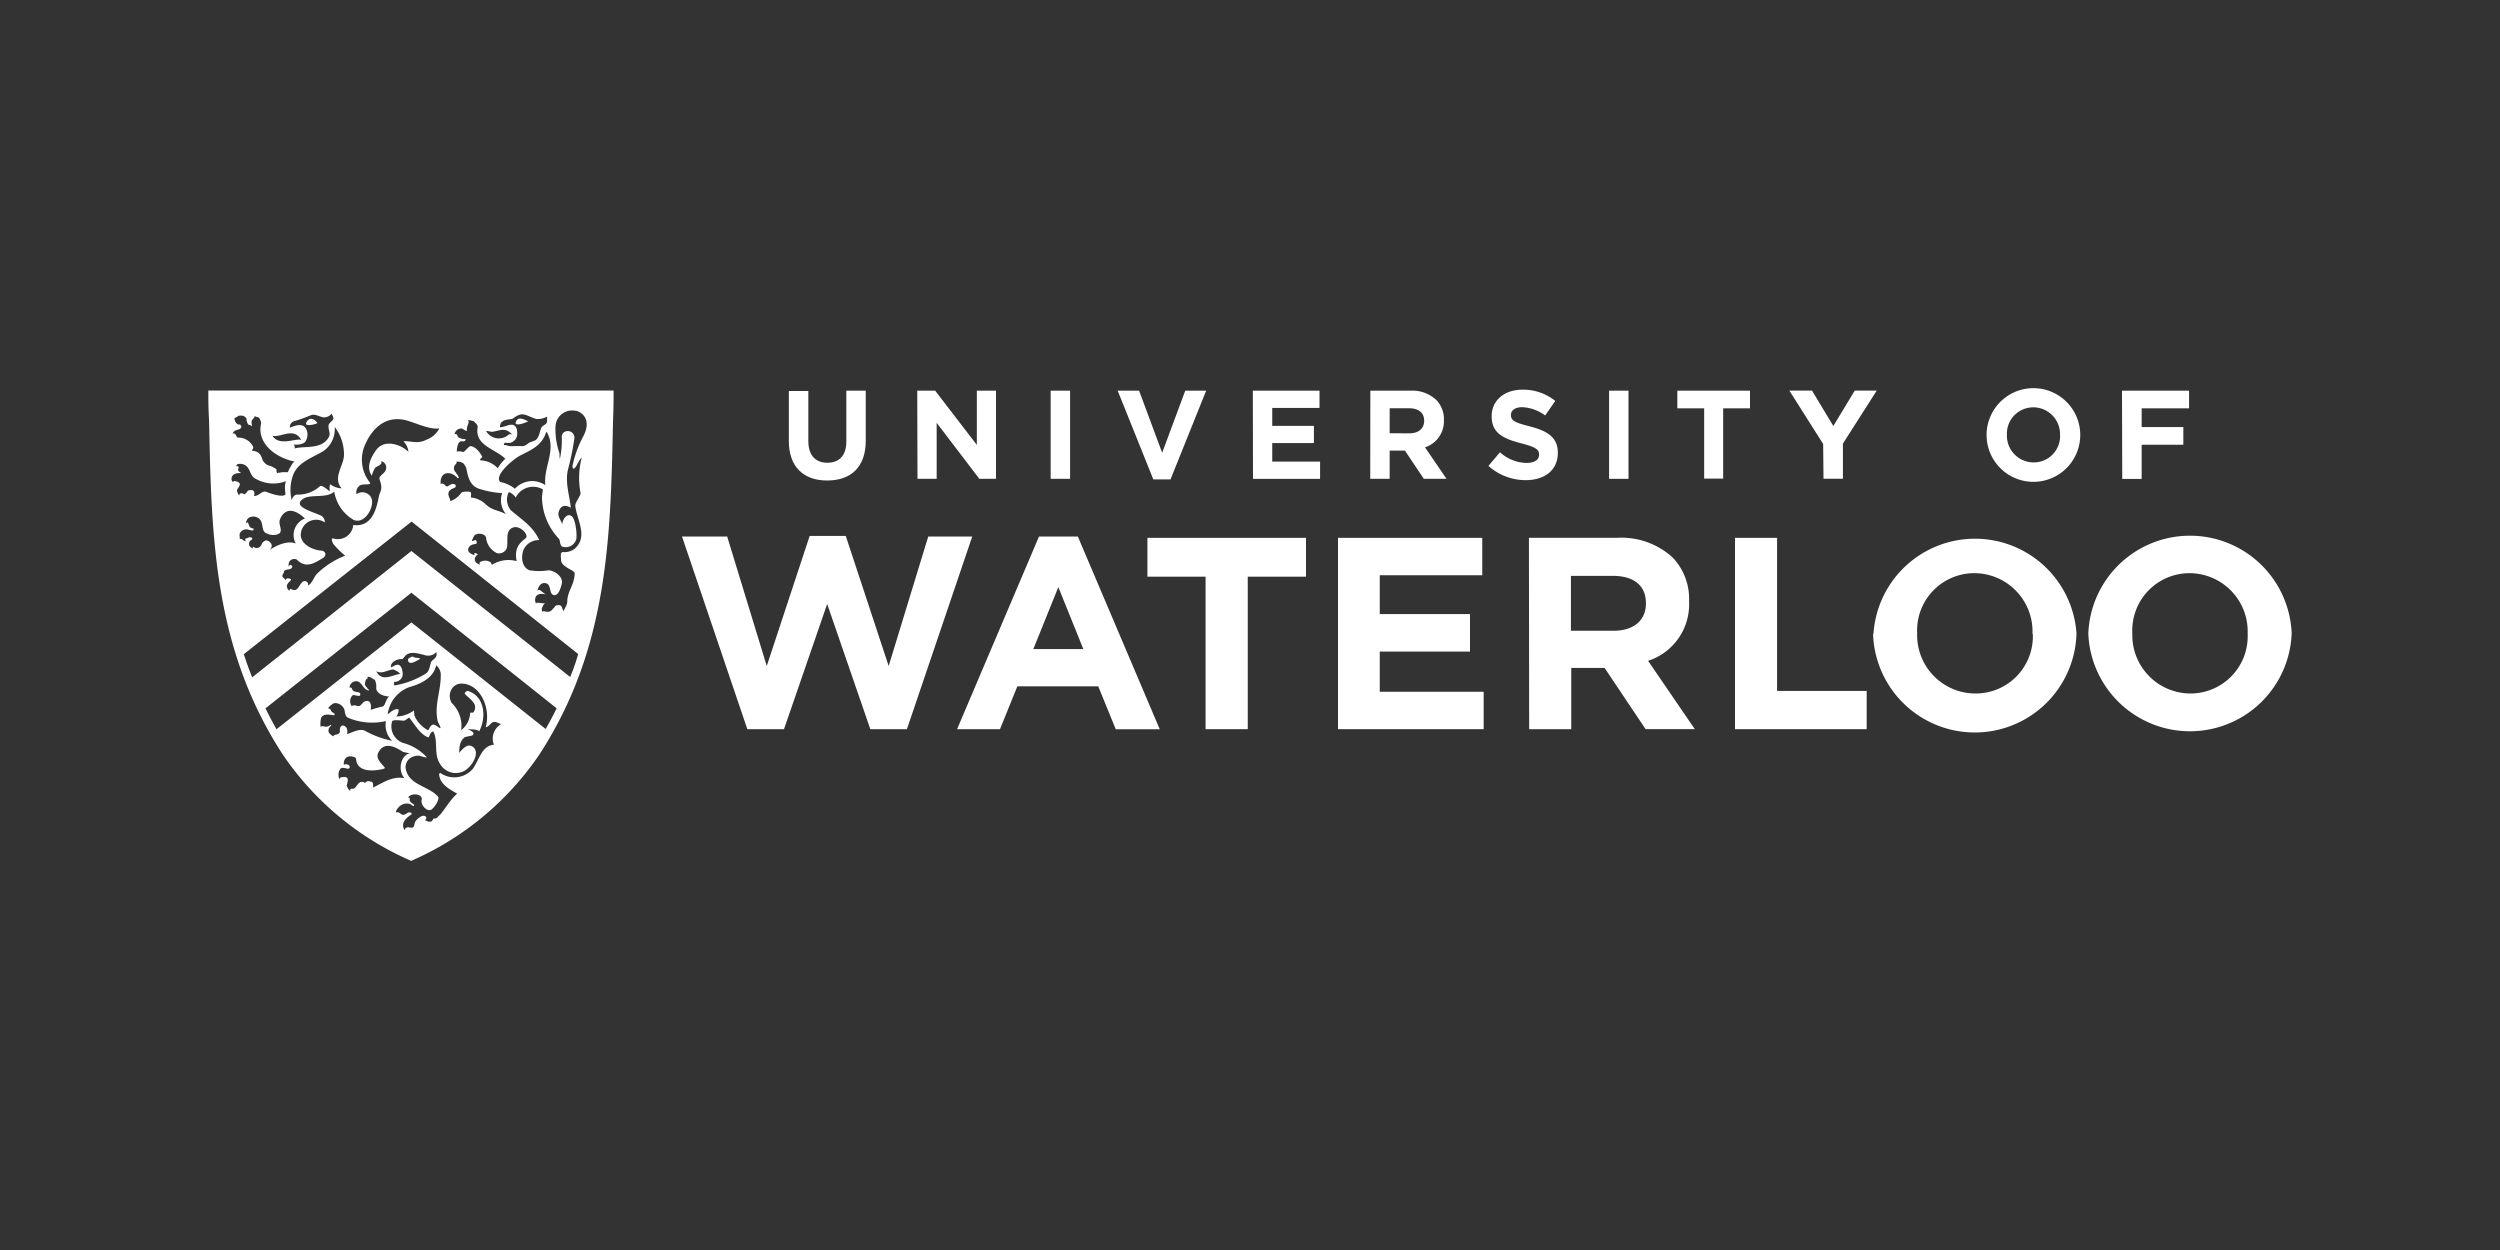<svg id="LOGO" xmlns="http://www.w3.org/2000/svg" viewBox="0 0 300 150"><rect x="0" y="0" width="300" height="150" fill="#333333" stroke="none"/><defs><style>.cls-1{fill:#fff;}</style></defs><title>Ontario-Education-Institution</title><polygon class="cls-1" points="81.84 64.38 87.26 64.38 92.01 79.92 97.16 64.31 101.49 64.31 106.64 79.92 111.39 64.38 116.67 64.38 108.83 87.5 104.44 87.5 99.26 72.48 94.08 87.5 89.68 87.5 81.84 64.38"/><path class="cls-1" d="M130,77.89l-3-7.44-3,7.44Zm-5.32-13.51h4.66l9.83,23.13h-5.28l-2.1-5.15h-9.71L120,87.5h-5.15Z"/><polygon class="cls-1" points="144.67 69.2 137.69 69.2 137.69 64.54 156.72 64.54 156.72 69.2 149.73 69.2 149.73 87.5 144.67 87.5 144.67 69.2"/><polygon class="cls-1" points="160.56 64.54 177.87 64.54 177.87 69.03 165.57 69.03 165.57 73.69 176.4 73.69 176.4 78.19 165.57 78.19 165.57 83.01 178.04 83.01 178.04 87.5 160.56 87.5 160.56 64.54"/><path class="cls-1" d="M193.64,75.69c2.46,0,3.87-1.31,3.87-3.25v-.06c0-2.17-1.51-3.28-4-3.28h-5v6.59ZM183.47,64.54H194a9.14,9.14,0,0,1,6.69,2.33,7.19,7.19,0,0,1,2,5.24v.07a7.13,7.13,0,0,1-4.92,7.12l5.61,8.2h-5.91l-4.92-7.35h-4V87.5h-5.05Z"/><polygon class="cls-1" points="208.2 64.54 213.25 64.54 213.25 82.91 224 82.91 224 87.5 208.2 87.5 208.2 64.54"/><path class="cls-1" d="M243.9,76.09V76a7,7,0,0,0-6.95-7.22A6.87,6.87,0,0,0,230.06,76V76a7,7,0,0,0,7,7.22,6.86,6.86,0,0,0,6.88-7.15m-19.12,0V76A12.21,12.21,0,0,1,249.18,76V76a12.21,12.21,0,0,1-24.41.07"/><path class="cls-1" d="M269.72,76.09V76a7,7,0,0,0-7-7.22A6.87,6.87,0,0,0,255.88,76V76a7,7,0,0,0,6.95,7.22,6.87,6.87,0,0,0,6.89-7.15m-19.12,0V76A12.21,12.21,0,0,1,275,76V76a12.21,12.21,0,0,1-24.4.07"/><path class="cls-1" d="M94.66,52.92v-6H97v6c0,1.72.86,2.61,2.28,2.61s2.28-.86,2.28-2.54V46.88h2.33v6c0,3.2-1.8,4.78-4.64,4.78S94.66,56,94.66,52.92Z"/><path class="cls-1" d="M110.07,46.88h2.15l5,6.51V46.88h2.3V57.46h-2l-5.12-6.72v6.72h-2.3Z"/><path class="cls-1" d="M126.08,46.88h2.33V57.46h-2.33Z"/><path class="cls-1" d="M134.12,46.88h2.57l2.77,7.45,2.77-7.45h2.51l-4.28,10.65H138.4Z"/><path class="cls-1" d="M150.34,46.88h8v2.07h-5.67v2.15h5v2.07h-5v2.22h5.74v2.07h-8.05Z"/><path class="cls-1" d="M164.44,46.88h4.84A4.21,4.21,0,0,1,172.36,48a3.32,3.32,0,0,1,.91,2.42v0A3.29,3.29,0,0,1,171,53.68l2.58,3.78h-2.72l-2.27-3.39h-1.83v3.39h-2.33ZM169.12,52c1.13,0,1.78-.6,1.78-1.5v0c0-1-.69-1.51-1.83-1.51h-2.31v3Z"/><path class="cls-1" d="M178.61,55.91,180,54.27a4.85,4.85,0,0,0,3.16,1.28c1,0,1.53-.38,1.53-1v0c0-.59-.36-.89-2.13-1.35C180.41,52.64,179,52,179,49.95v0c0-1.92,1.54-3.19,3.7-3.19a6.12,6.12,0,0,1,3.93,1.35l-1.21,1.75a5,5,0,0,0-2.75-1c-.89,0-1.36.41-1.36.92v0c0,.7.45.92,2.28,1.39,2.15.56,3.35,1.33,3.35,3.17v0c0,2.1-1.6,3.28-3.88,3.28A6.73,6.73,0,0,1,178.61,55.91Z"/><path class="cls-1" d="M193.09,46.88h2.33V57.46h-2.33Z"/><path class="cls-1" d="M204.5,49h-3.22V46.88H210V49h-3.22v8.43H204.5Z"/><path class="cls-1" d="M218.78,53.28l-4.06-6.41h2.72L220,51.12l2.57-4.25h2.64l-4.06,6.36v4.22h-2.33Z"/><path class="cls-1" d="M238.39,52.2v0a5.62,5.62,0,0,1,11.24,0v0a5.62,5.62,0,0,1-11.24,0Zm8.81,0v0a3.21,3.21,0,0,0-3.2-3.32,3.16,3.16,0,0,0-3.17,3.29v0a3.21,3.21,0,0,0,3.2,3.32A3.16,3.16,0,0,0,247.21,52.2Z"/><path class="cls-1" d="M254.64,46.88h8.05V49H257v2.25h5v2.12h-5v4.1h-2.33Z"/><path class="cls-1" d="M29.33,50s0,0,0,0Z"/><path class="cls-1" d="M59,67.53s0,0,0,0Z"/><path class="cls-1" d="M52.75,97.75l0,0,0,0Z"/><path class="cls-1" d="M63.38,50.56h0S63.43,50.53,63.38,50.56Z"/><path class="cls-1" d="M36.74,50.75c.25-.62.85-.69,1.34,0,0,0,0,0-.08.07C37.57,51,36.57,51.16,36.74,50.75Zm36.89-3.89v.47q0,1.63-.07,3.25c-.29,14-.57,27.27-8.86,40a35.9,35.9,0,0,1-15.17,12.64l-.19.09-.19-.09A35.87,35.87,0,0,1,33.95,90.57c-8.29-12.73-8.57-26-8.86-40Q25,49,25,47.33v-.47Zm-7.76,5.56s-.25-.81-.35-.5C65,53.49,63.72,54,62.45,54.65c-.88.45-3.23,2.44-2.41,3.19a4.1,4.1,0,0,1,1.75.81A2.84,2.84,0,0,1,64,57.73a3,3,0,0,1,1.44.48C65.21,56.25,66.55,54.34,65.88,52.41ZM60,51.27c.63,0,1.53-.68,1.91,0a1,1,0,0,1,.14.38s0,.05,0,.08a1.85,1.85,0,0,1,0,.51,1,1,0,0,1-.26.56,1.46,1.46,0,0,1-.16.13l-.07.06a1,1,0,0,1-.22.11.57.57,0,0,1-.18.05h-.11l-.22,0c-.15,0-.17-.07-.27,0a.39.39,0,0,0-.1.27,1,1,0,0,1,.28,0,2.36,2.36,0,0,0,.42.11,2.88,2.88,0,0,0,.54,0h.53l.26,0a1.47,1.47,0,0,0,.32,0,1.77,1.77,0,0,0,.32-.14c.13-.08.25-.18.38-.27s.52-.14.71-.3l-.08.07c.55-.26.59-1,.8-1.52.15-.36.56-.34.71-.73,0-.11,0-.68,0-.65a2.27,2.27,0,0,1-1.27.29c-1.25-.35-1.57-1-2.77-.1-.36.26-1,0-1.49.56A1.06,1.06,0,0,0,60,51.27Zm-1.67.45a1.76,1.76,0,0,0,2.7.44.45.45,0,0,1,.44,0c-.86-1-1.62-.41-2.39-.35C58.9,51.85,58.6,51.69,58.36,51.73Zm-3.79.37c.06,0,.26,0,.3.06s.06.19.13.28.16.11.28.16a1.13,1.13,0,0,0,.58.1l0,0c.1.06,0,.23-.12.26s-.31,0-.42,0c-.5.18-.5,1.42-.44,1.28s.45-.06.69,0,.68-.71.94-.69c.6.05,1.17.81,1.4,1.3,0,.09-.25.09-.27.4a3,3,0,0,1,2.12.95,5.15,5.15,0,0,1,.91-1.14c-1.24-1.21-3.7-1.58-3.32-3.77.05-.28-.27-.53-.41-.67s-.52-.16-.75-.22c.24.49-.19.53-.13,1.31,0,0-.07,0-.1,0a3.12,3.12,0,0,1-.42-.24.52.52,0,0,0-.39,0,.53.53,0,0,0-.24.1,1.09,1.09,0,0,0-.26.31l-.05.07A.39.39,0,0,0,54.57,52.09Zm-1.68,6c.5-.25.57.43.89.25s.51-.35.79-.23.12.39,0,.44C53.11,59,54.26,60,54,60.15a2.74,2.74,0,0,0,1.35-1c.12-.18.8-.19,1.06-.12s0,.71.15.68a2.87,2.87,0,0,1,1.69.78c.85.8,1.5.69,2.48,1.22a2.61,2.61,0,0,1-.47-2.54,10.12,10.12,0,0,1-2.57-.46c-1.63-.4-1.53-2.07-1.82-2.75l-.1-.11c-.08-.28-.43-.41-.71-.45l-.09,0a1.44,1.44,0,0,0-.22,0,.12.12,0,0,1,0,.19s0,0,0,0,0,0,0,.05,0,0-.05.05,0,0,0,0a.65.65,0,0,0-.19.72.33.33,0,0,0,.07.14l.07.08c.07.07.11.23.22.3l.18.32c.09.08-.13.16-.18.09C54.09,56.45,52.78,56.58,52.88,58Zm10.3,6.42c.19-.5-.82-1.48-1.58-1.21-1,.35-.57,1.57-.75,2.43a1,1,0,0,1-1.18.65,2.28,2.28,0,0,1-1.32-1.86c-.13-.56-1.22-.63-1.46-.17-.67,1.3.4-.15.33.84,0,.17-.78,0-1,.63-.12.4.26.66.74.8.09,0-.09-.2,0-.25s.43.15.39.18c-.46.28-.57.93.24,1.21,0,0-.06-.23,0-.28a1.16,1.16,0,0,1,1.31,0h0l.06.08a1.15,1.15,0,0,0,.09.22A3.68,3.68,0,0,1,62,67.34C61.55,65.27,63.06,64.77,63.18,64.46ZM40.11,59c-1.06.91-3,.16-3.92,1s1.35,1.42,2.21,1.82a.9.9,0,0,1,.58.87,1.85,1.85,0,0,0-2.89,1.55c.06,1.08,1.38,1.75,2.47,1.84.46,0,.73.55.18.89-1,.61-2.06,1.29-3.11.19a.7.7,0,0,0-.93.27,1.3,1.3,0,0,0-.06.58c.06-.1.12-.24.21-.23s.23.12.22.2c-.09.54-.8.19-1,.61l0,0,0,.1c-.14.28-.34.47,0,.69,0-.05.18.23.17.28a.28.28,0,0,1,.29-.25l.16,0,.16.07c.17,0,0,.18,0,.23a1.1,1.1,0,0,0-.33.35.46.46,0,0,0-.09.35,1.35,1.35,0,0,0,.09.27c0,.05.07.08.11.13l.08.1c0-.13.15-.27.19-.24.88.51.93-.52,1.46-.88a.41.41,0,0,1,.6.48c.52-.28.68-1,1.09-1.43a10.05,10.05,0,0,1,3.37-2.16,10.35,10.35,0,0,1-1.4-1.38c-.16-.26-.35-.78,0-.68A1.85,1.85,0,0,0,42.39,63c2.19.28,2.76-1.79,3.06-3.35.14-.76.56-.82.1-2.12-.19-.54,1-.72.77-1.65a.85.85,0,0,0-.56-.55c.18.5-.66.63-.76.84a3,3,0,0,0-.38.92c-.71-1-.14-2.18.53-3.1,1-1.35,3-.64,3.86.23a2,2,0,0,0-.6-1.26c.8-.1,1.66.38,2.75-.19a2.82,2.82,0,0,0,1.56-1.36c-1.34.18-3.15-.85-4.35-1.05-2.25-.39-3.75,1.14-4.56,3a4.41,4.41,0,0,0,.58,4.55c.22.34-.77.12-1.16.32a1,1,0,0,0-.45,1.08,1.18,1.18,0,0,1,1.86.68c.16,1.19-1,2.92-2.2,2.4A4.82,4.82,0,0,1,40.11,59Zm.05-7.79a3.18,3.18,0,0,1-1.4,2.95c-1.42.84-3.19,1.36-3.68,3.13A5.15,5.15,0,0,0,35,60c.11-.33.31-.64.69-.65a3.89,3.89,0,0,0,2.7-1c.33-.23,1.2.72,1.18.59s-.06-.94.11-.8A2.32,2.32,0,0,0,41,58.6c-1.12-1.27.26-2.71.28-4A5.44,5.44,0,0,0,40.16,51.23Zm-5.37.11c.65-.26,1.52-.6,1.94.14a1.53,1.53,0,0,1,0,1.39c-.16.44-.93.56-1.51.49a.41.41,0,0,1,.12.47c1.31-.33,3.22.16,4.1-1.32.3-.5-.11-1,0-1.51.07-.25.41-.41.54-.67s-.18-.49-.17-.69a1.22,1.22,0,0,1-.84.47c-.58,0-1.09-.48-1.65-.27a20.3,20.3,0,0,1-2,.72A.72.72,0,0,0,34.79,51.34Zm-2.08,1c.85,1.27,2.78.23,3.44.47C35.26,51.21,33.73,52.53,32.71,52.3Zm-3.81-.95c-.32.33-.68.06-1,.67.41-.18.45.45.63.47a2,2,0,0,1,1.8,1c.26.48-.47.5.19.62a1.08,1.08,0,0,1,.73.46c.18.25.2.58.39.82a2,2,0,0,0,.36.34,1.48,1.48,0,0,0,.4.15c.09,0,.14.07.23.1a.88.88,0,0,1,.26.13c.06.05.23.11.27.19s0,.27.08.4.12,0,.17,0a.45.45,0,0,0,.16,0l.31-.06c.18,0,.16,0,.39,0,0,0,.07,0,.14,0s.12,0,.14,0a3,3,0,0,1,.32-.65,4,4,0,0,1,.28-.46s.21-.16.19-.16c-2.42-.51-4.56-2.31-4-4.59,0,0-.09-.59-.3-.67,0,0-.05-.07-.09-.08A.72.72,0,0,1,30.7,50s-.14-.06-.14-.1,0,.18-.1.26a.34.34,0,0,1-.09.1s0,.06-.08.09c-.18.18-.08.46-.06.67,0,.05,0,.12,0,.13s0,0-.1-.08L30,51s-.19,0-.21-.07,0-.05-.05-.08-.09-.22-.15-.38a1.1,1.1,0,0,1,0-.19c0-.12-.24-.3-.27-.31a.55.55,0,0,0-.19-.08,1.2,1.2,0,0,0-.44,0,.2.2,0,0,0-.08,0,1,1,0,0,1-.47.26h0s0,0,0,0,0,.27.08.41a.86.86,0,0,0,.27.33c.11.09.3,0,.39.12C28.89,51.12,29.07,51.17,28.89,51.35Zm.4,7.95c.44-.22.32-.46.61-.49.45-.05.52,0,.61.3a.67.67,0,0,1-.05.38c.56.07,1-.69,1.48-.49.74.29,1.89.65,2.27.35.12-.09-.18-.8.09-1.63a4.25,4.25,0,0,1-3.69-.32c-.64-.3-.54-1.24-1.25-1.63a1.26,1.26,0,0,0-.83-.1.23.23,0,0,0-.16.29c.12-.12.29.06.27.1-.11.35-.16.4.3.69-1.68-.09-1.11,1.34-.92,1,.08-.14.7.09.74.26s0,.23-.33.75c-.06.11.25.8.27.65C28.75,59.08,29.12,59.19,29.29,59.3ZM29,64.67a.92.92,0,0,0,.5.27s0-.08-.05-.11a.22.22,0,0,1,0-.18c.05-.09.16,0,.25-.09a.6.6,0,0,1,.42-.07l0,0c.11,0,.21.15.12.24s-.23.14-.3.28a.65.65,0,0,0,0,.5,1,1,0,0,0,.28.24l.14.11s-.08-.09,0-.19.11-.06.14,0a.47.47,0,0,0,.44.07.51.51,0,0,0,.28-.15c.17-.17.18-.36.33-.53l.29-.2c.24-.12,1.21.43.52,1.12.74-.47,2.07-1.17,3.13-.76a2.13,2.13,0,0,1,1.1-3c-1.34-1.28-2.46-1.21-3,.12-.25.66.52,1.44-.25,1.77a1.74,1.74,0,0,1-1.3-.08c-.8-.28-.31-1.31-1-1.84-.44-.35-1.5-.3-1.5.6,0,0,.15-.15.23-.06.17.47.17.59.63.7.11,0,0,.25-.12.23a3.52,3.52,0,0,1-.45-.09.8.8,0,0,0-.56,0,.79.79,0,0,0-.32.2l-.09.1a.76.76,0,0,0-.09.16.77.77,0,0,0,0,.37.33.33,0,0,0,0,.14s0,.1,0,.13Zm11.77,23c0-.28.12-.74.52-.57s.44.57.36,1c.59-.19,1.62-.79,2.24-.35a11.54,11.54,0,0,0,3.16,1.15,2.69,2.69,0,0,1-.74-2.37,7.4,7.4,0,0,1-4.54-.4c-.39-.18-.34-.63-.45-1a1.2,1.2,0,0,0-1.13-.76c-.25,0-.86.55-.75.58,0,0,0,.08-.06.12a.22.22,0,0,1,.31.12.73.73,0,0,0,.15.25c.09.08.24.1.28.2.27.53-1.07-.32-1.57.46a2.65,2.65,0,0,0-.07,1.13c.31-.28.61.25,1.19-.26.06.06.13.09,0,.18a.67.67,0,0,0-.22.74,1.64,1.64,0,0,0,.55.47C40.14,88,40.73,88.34,40.82,87.67Zm3.38-4.83c-.59-.17-.67-.86-1.21-1.07a.81.81,0,0,0-1,.75.22.22,0,0,1,.3.12c.15.6,1,.24,1,.67s-.66,0-.93.13a1,1,0,0,0-.09,1.31c.32-.31.72.14,1-.08s.3-.38.52-.48c.68-.3.88.33.73,1a11.36,11.36,0,0,1,1.43-.4c.36-.1.37-.92.81-1.22-.62,0-1.39-.27-1.56-.88,0-.06,0-.14,0-.21a1.46,1.46,0,0,0-.09-.66l0-.08-.07-.11a.76.76,0,0,0-.24-.18s-.09,0-.12-.07h0a.45.45,0,0,0-.17-.1.72.72,0,0,0-.2-.06l-.16,0s.05.16,0,.19-.11.06-.17.15a.4.4,0,0,0-.06.12,2.7,2.7,0,0,0-.07.29,1,1,0,0,0,0,.22l.08.16.12.12c.14.15,0,.06.2.24S44.29,82.86,44.2,82.84ZM52.89,81a1.42,1.42,0,0,0-.55-1.16c-.33,1.52-1.84,2.23-3.21,2.61a4,4,0,0,0-2.51,2.77,1.68,1.68,0,0,0-.09.47c0,.12.77-.81,1.31-.54a1.53,1.53,0,0,1-.27.83,3.67,3.67,0,0,0,2.08-.71c.07-.08,0,.48.14.74a3.71,3.71,0,0,0,1.53,1.6c.16.09.14-.32.47-.58s.75.24,1,.34-.22-.62-.27-.85C52.09,84.57,52.92,82.93,52.89,81Zm-.51-2.76a1.37,1.37,0,0,1-1.52.34c-.84-.2-1.5-.4-2.11,0,0,0-.46.51-.44.51-.93-.05-1.52.58-1.38,1,.34-.15.67-.45,1-.26s.48,1,.34,1.39a1,1,0,0,1-.87.6c-.2,0-.09.29-.1.44A10.28,10.28,0,0,0,51,80.89c.54-.29.53-.85.72-1.41C51.86,79.11,52.55,79,52.37,78.26Zm-7.24,2.27c.65,1.38,1.88.5,2.89.35a2.06,2.06,0,0,0-.87-.53C46.15,80.51,45.9,80.89,45.14,80.54Zm-.38,14c1.21-.59,2.37-1.42,3.79-1.12-.83-.87-.53-2.73.64-3a7.57,7.57,0,0,1-.84-.17c-1-.65-2.26-1.26-2.95.09-.34.67.28,1.22.75,1.77.08.1-.05.16-.16.19-1.11.28-3.17.45-3.26-1.21,0-.17-.44-.31-.72-.3-.83,0-.81,1.08-.72,1s.73-.09.67.33-.83-.2-1.14.19a1.25,1.25,0,0,0-.07,1.24c0-.13.12-.23.2-.25.86-.14.9.16.65,1,0,.06.25.59.43.63a.24.24,0,0,1,0-.16.2.2,0,0,1,.11-.09c.09,0,.19,0,.28,0a.57.57,0,0,0,.12-.07.63.63,0,0,0,.16-.16c.2-.25.37-.57.71-.6a.57.57,0,0,1,.39.14h0c.3-.36.54-.17.67-.17C44.81,93.79,44.79,94.23,44.76,94.5ZM60.13,86.9c-.27-.1-.61-.32-.91-.26s-.52.56-.94.63c.66-2.21-.61-5.29-3-5.24a1.38,1.38,0,0,0-1.19.88,1.58,1.58,0,0,0,.13,1.46,3.81,3.81,0,0,1,1.12,3.25,2.72,2.72,0,0,0,1.07-2c0-.19.34-.05.4-.13.66-1-.42-1.58-1-2.19-.16-.16.25-.42.3-.4,2.09.62,2.28,3.19,1.39,4.86-.24-.3-1.12-.2-1.42-.3,1,.49.72.56.68.72s-.95.17-1.12.38c-.29.38-.51.54-.54,1.78.4-.44.93-1.1,1.51-.8,1.23.63-.06,2.75-1.22,3.11a2.17,2.17,0,0,1-2.52-.88c-.89-1.24-.24-2.75-.87-4-.52.13-.41.81-.68.69-1-.45-1.51-1.48-2.21-2.34-.29.1-.42.37-.69.36s-1.19-.15-1.36.06a2.1,2.1,0,0,0,1.37,2.63,5.88,5.88,0,0,1,2.8,1.72c-.49,0-.66-.2-1.06-.21a1.75,1.75,0,0,0-.94.29,1.33,1.33,0,0,0-.56,1.15c.27,2.12,2.76,2.15,3.9,3.49.2.23-.3,1.15-.77,1.52s-1.36-.48-1.2-1.16-1.18-.9-1.64-.28c.18,0,.23.1.21.19-.08.5.54.52.52.77s-.33-.15-.57-.19a1.33,1.33,0,0,0-1.36.5c-.09.12-.3.33-.21.55.4-.2.61.43,1,.24s.42-.32.69-.25c.11,0,.22.18.12.24-.73.47-1.32,1.13-.79,1.88a.39.39,0,0,1,.26-.33c.22-.06.5.09.71,0s.16-.45.3-.7.9-1,1.29-.56c.07.08,0,.39-.19.4.22,0,.41.21.59.17a.64.64,0,0,0,.15,0,.37.37,0,0,0,.12-.06.54.54,0,0,0,.2-.31c.16,0,.36,0,.46-.11a2.34,2.34,0,0,1,.29-.3l0,0,.07-.06,0,0C53.47,97,54,96,54.86,95.24c-.92-.54-2.05-1.1-2.17-2.32,0-.08.13-.17.16-.16a2.92,2.92,0,0,0,3.91-.53c.74-1.05,1.06-2.76,2.51-2.86A2,2,0,0,1,60.13,86.9ZM66.8,85,49.37,71.13,31.86,85q.61,1.26,1.32,2.51L49.37,74.69,65.48,87.48Q66.19,86.23,66.8,85Zm2.59-6.51-20-15.9L29.26,78.5q.44,1.39,1,2.78L49.37,66.12,68.42,81.24Q69,79.86,69.39,78.46Zm-.27-29.18a2,2,0,0,0-2.46,1.85,8.7,8.7,0,0,0,.45,3.15c.07.25,0,.53.08.75a10.55,10.55,0,0,0,.22-2.67.65.65,0,0,1,.4-.59.79.79,0,0,1,1.12.77,31.74,31.74,0,0,1-.77,3.77c-.37,1.55.18,3.08.34,4.59-.59-.35-1.24-.37-1.47.56-.13.49.32,1,.45,1.44,0-.59.57-1.4,1.11-1s.69,2.57.54,2.85a1.33,1.33,0,0,1-1.59.84c-.42-.12-.25-.74-.5-1a7.36,7.36,0,0,1-2-4.9c0-.28.13-1,.09-1a2.33,2.33,0,0,0-3.25,1c-.12-.31-.78-.74-.84-.64a2,2,0,0,0,.26,2.15c1.34,1.15,2.66,1.93,3.41,3.58a2,2,0,0,0-1.89,1.17c-.32.87-.21,2.09.71,2.45a7,7,0,0,0,2.33,0c.8.1,1.69.79,1.57,1.55,0,0-.34,1.8-1.11,1.37-.41-.24-.18-1.21-.81-1.36-.85-.21-1.06,1-1,.88.27-.26.46.17,1,.46-1.78-.39-1.23,1.24-1.16,1.07s.41,0,1.05,0c0,0-.14.13-.15.15a2.43,2.43,0,0,0-.22.42.46.46,0,0,0,0,.26.54.54,0,0,0,.09.24l0,0,0,0s0-.13.07-.13h.12l.16.06.14,0a.45.45,0,0,0,.27,0,1.19,1.19,0,0,0,.24-.1h0a.75.75,0,0,1,.14-.11c.11-.24.18-.17.2-.21.19-.36.35-.4.77-.34,0,0,.12.09.14.12s.12.27.1.19c0,.17.13.27.15.43,0-.18.44-.73.45-1.13,0-1.36.86-2,.89-3.45,0-.38-1.57-.74-1.63-1.55,0-.41-.17-1,.24-1a2,2,0,0,0,1.4-.41c1.64-1.45.26-3.42.06-5.17,0-.38.66-1.21.64-1.48a9.69,9.69,0,0,1,.14-4.28c-.41.37-.54,1-.88,1.29-.17.16-.25-.19-.24-.24a13,13,0,0,1,1.31-3.61C70.77,50.88,70.42,49.71,69.13,49.28Zm-5.75,1.29h0M50.42,79s0,0,0,0a4.85,4.85,0,0,0-.53-.07c-.13,0-.23-.11-.37-.13a.18.18,0,0,0-.1,0c-.05,0-.07.06-.11.08s-.16,0-.21.08a.37.37,0,0,0-.13.18.36.36,0,0,0,.06.29.4.4,0,0,0,.19.11c.22.08.85-.27,1.08-.4A.69.69,0,0,0,50.42,79Z"/><path class="cls-1" d="M66.22,73.24h0Z"/><path class="cls-1" d="M63.38,50.56c-.54-.27-1.25-.63-1.49.1-.18.53,1,.16,1.49-.09,0,0,.05,0,0,0"/></svg>